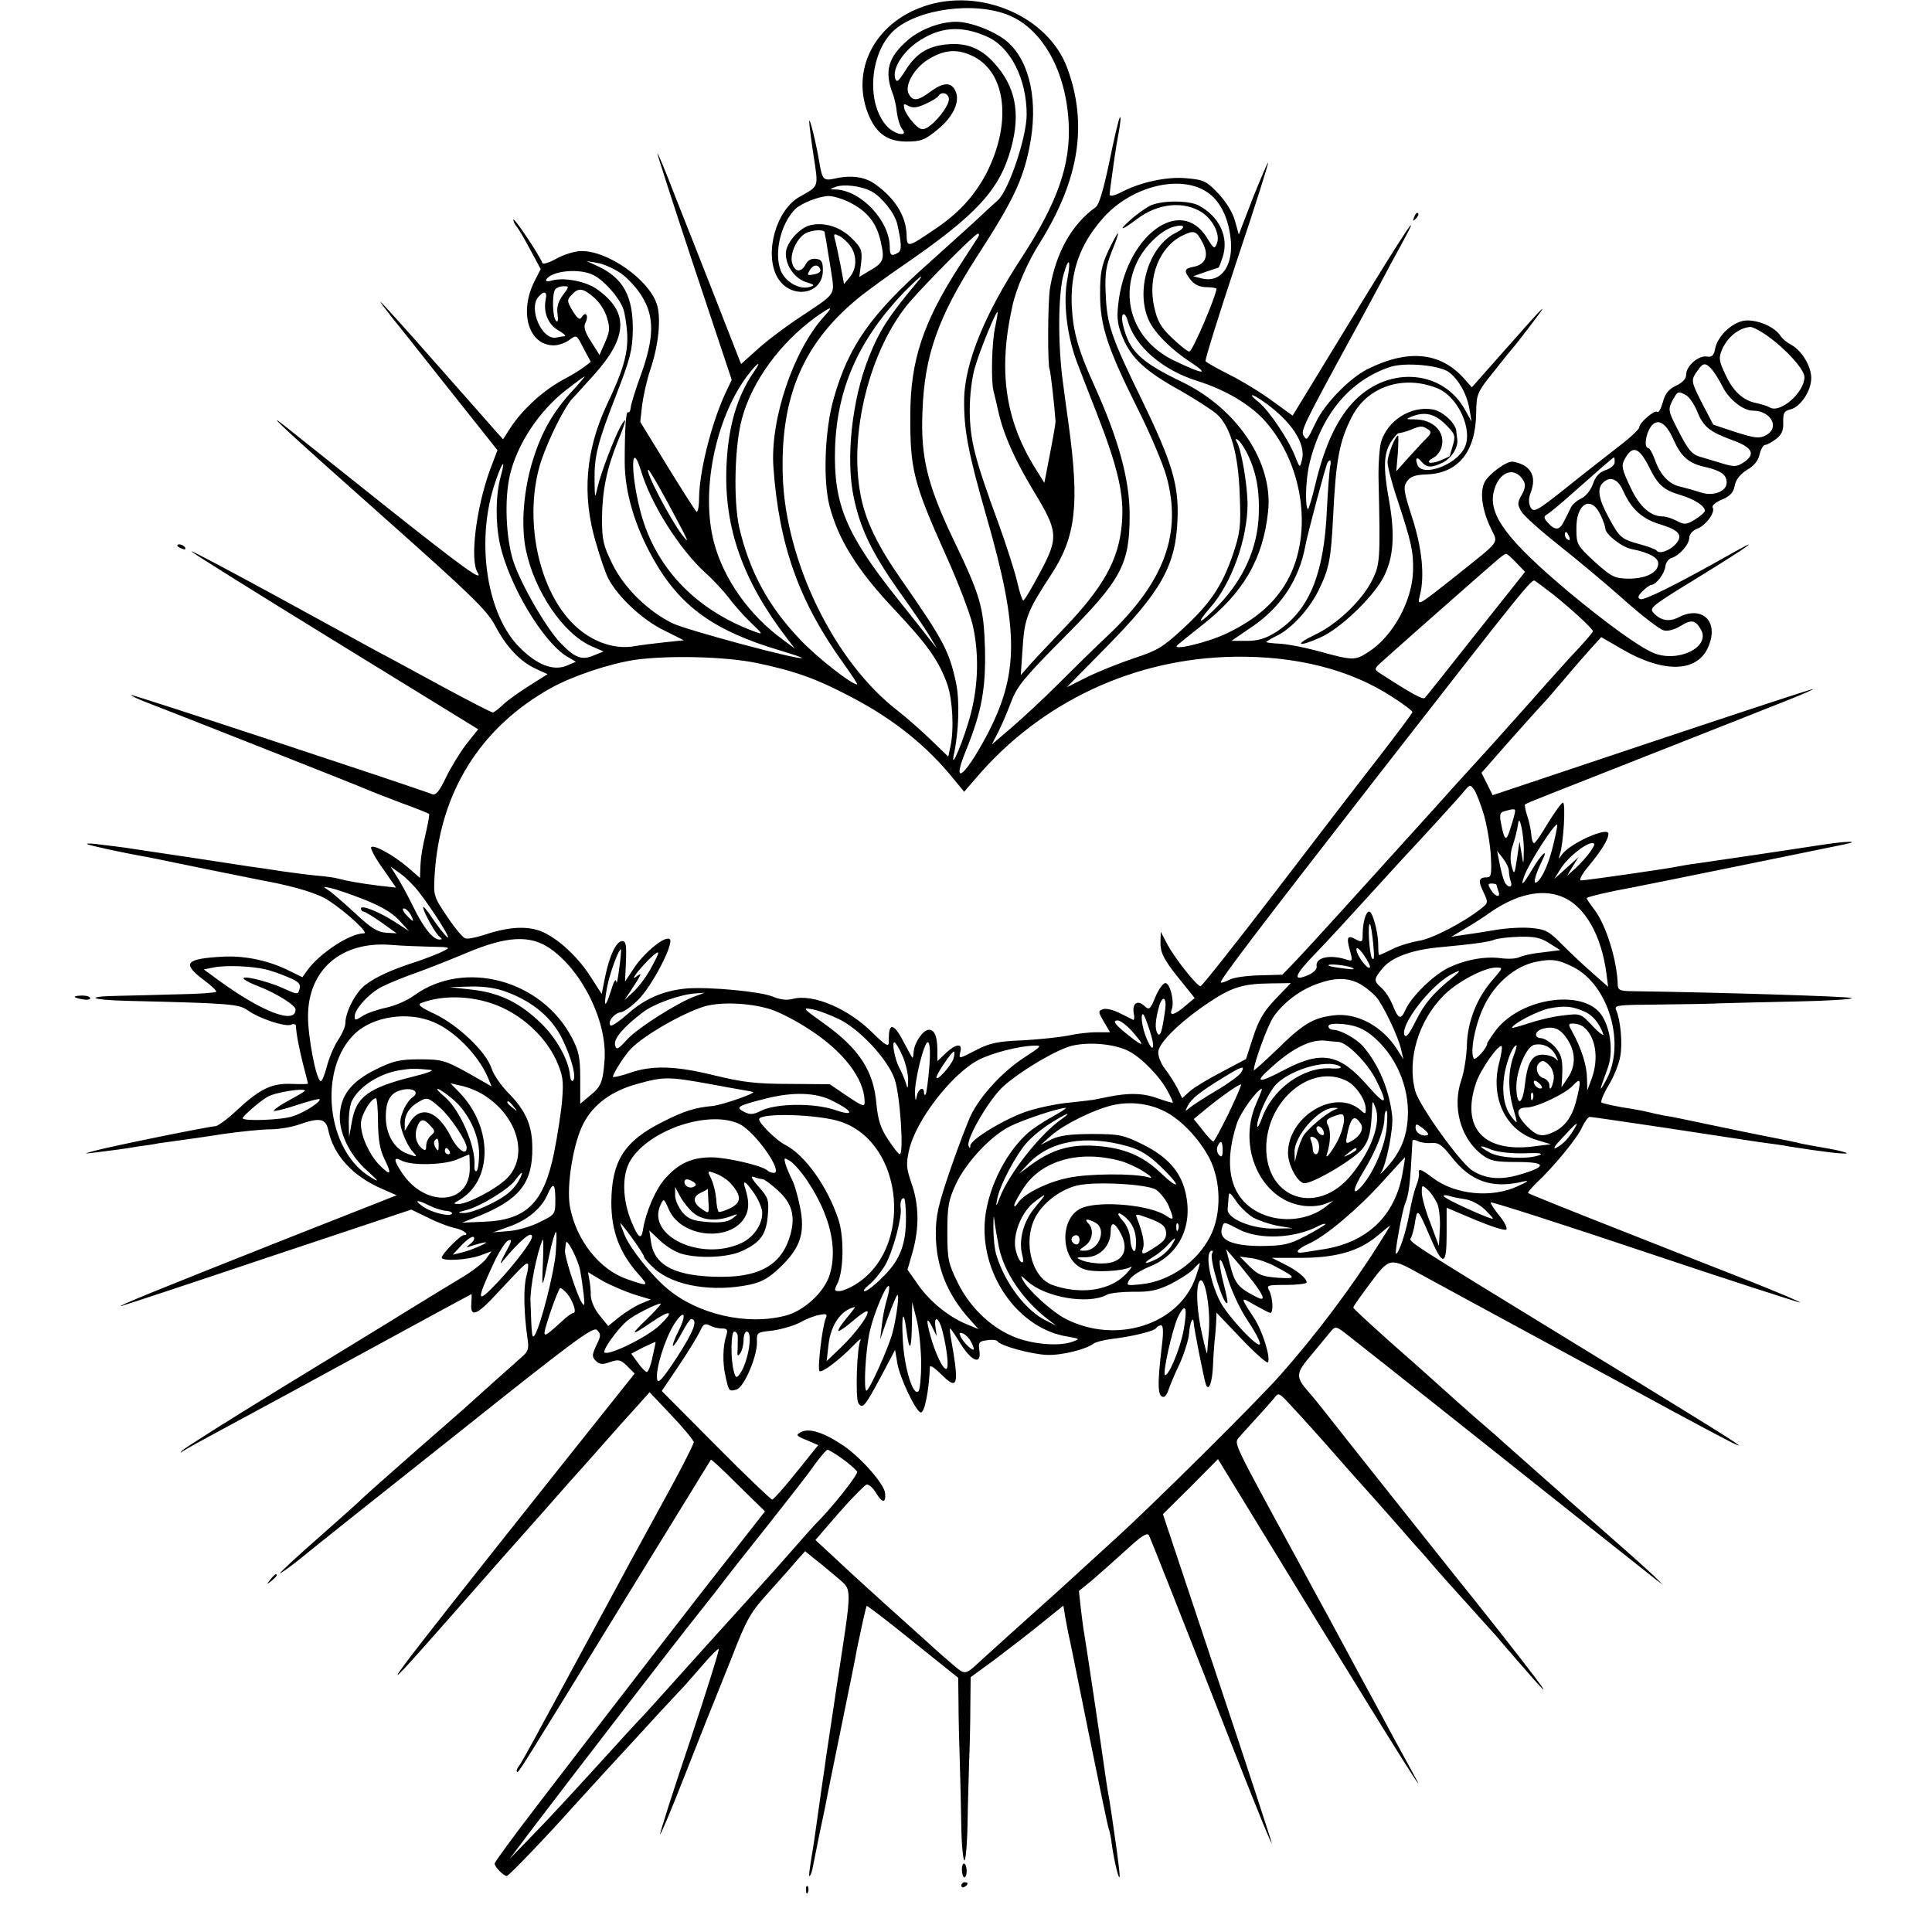 <?xml version="1.0" standalone="no"?>
<!DOCTYPE svg PUBLIC "-//W3C//DTD SVG 20010904//EN"
 "http://www.w3.org/TR/2001/REC-SVG-20010904/DTD/svg10.dtd">
<svg version="1.0" xmlns="http://www.w3.org/2000/svg"
 width="621pt" height="621pt" viewBox="0 0 621 621"
 preserveAspectRatio="xMidYMid meet">
<g transform="translate(0,621) scale(0.1,-0.1)"
fill="#000000" stroke="none">
<path d="M2971 6190 c-161 -54 -239 -209 -178 -352 25 -58 61 -83 121 -83 46
0 59 5 99 38 52 42 75 93 57 127 -14 27 -39 25 -80 -5 -40 -30 -56 -31 -69 -7
-14 26 15 79 58 108 54 35 98 39 151 12 106 -54 122 -218 39 -378 -38 -71 -88
-126 -166 -178 -87 -59 -88 -59 -89 -14 -3 60 -38 115 -101 160 -33 24 -77 30
-130 18 -36 -8 -40 -3 -49 50 -9 56 -32 152 -33 134 0 -8 6 -58 14 -110 16
-104 18 -97 -44 -132 -76 -42 -115 -181 -73 -258 41 -74 147 -59 147 21 0 27
-4 35 -22 37 -14 2 -26 -4 -33 -17 -15 -29 -36 -26 -44 4 -8 30 16 80 43 95
23 12 61 13 62 3 0 -5 2 -15 4 -23 1 -8 8 -50 15 -93 13 -91 25 -74 -110 -164
-47 -32 -106 -77 -131 -101 l-47 -42 -79 202 c-44 112 -104 265 -134 340 -29
76 -54 136 -56 135 -1 -2 52 -166 118 -365 l121 -363 -20 -42 c-45 -97 -84
-251 -85 -338 0 -27 -4 -46 -8 -44 -4 3 -46 69 -94 147 l-87 142 6 54 c4 30
15 80 26 113 27 79 36 167 21 212 -26 79 -159 172 -243 170 -20 0 -55 -11 -79
-24 -23 -13 -44 -20 -46 -14 -7 22 -92 149 -93 139 0 -5 4 -14 9 -20 5 -5 25
-38 44 -74 l35 -65 -18 -35 c-53 -101 -22 -210 60 -210 14 0 36 7 48 16 27 19
24 20 50 -30 l21 -39 -22 -17 c-12 -9 -38 -25 -57 -35 -70 -36 -140 -99 -182
-164 l-21 -33 -26 29 c-14 16 -102 116 -195 221 -93 106 -171 192 -173 192 -2
0 16 -24 39 -53 24 -29 109 -137 190 -239 l147 -185 -25 -66 c-44 -123 -64
-287 -39 -327 20 -33 -45 14 -287 206 -150 120 -292 232 -315 251 -107 86 -17
2 292 -272 289 -257 339 -305 366 -355 37 -71 82 -117 132 -140 l37 -17 -57
-36 c-32 -20 -70 -47 -85 -61 -15 -14 -30 -26 -34 -26 -5 0 -76 37 -158 81
-83 45 -178 97 -211 114 -33 18 -181 99 -329 180 -147 80 -269 145 -271 143
-2 -2 205 -131 460 -288 l462 -284 -38 -48 c-21 -27 -50 -75 -66 -108 -20 -42
-32 -57 -43 -53 -80 30 -965 322 -968 319 -2 -2 21 -13 50 -24 89 -34 692
-272 713 -282 11 -5 58 -23 105 -41 47 -17 87 -33 89 -35 2 -2 -2 -25 -8 -51
-15 -64 -19 -92 -20 -126 l-1 -29 -39 34 c-47 40 -109 74 -118 65 -3 -4 13
-35 37 -68 l43 -62 -54 6 c-64 8 -107 16 -132 23 -11 3 -39 7 -63 9 -25 2 -79
9 -121 15 -42 7 -88 13 -102 15 -14 2 -102 16 -196 30 -93 14 -183 27 -200 30
-16 2 -52 7 -80 10 -27 4 -48 5 -45 2 4 -4 114 -28 200 -43 14 -3 99 -20 190
-39 91 -18 176 -36 190 -38 93 -18 165 -40 197 -62 58 -38 130 -105 113 -105
-46 0 -144 -65 -183 -120 l-15 -21 -41 20 c-65 33 -143 50 -216 46 -120 -7
-131 -21 -60 -75 25 -18 43 -36 40 -38 -3 -3 -58 -7 -123 -8 -64 -2 -152 -4
-195 -5 -107 -2 -87 -13 31 -16 334 -8 360 -10 389 -31 37 -26 118 -53 138
-46 8 4 15 2 16 -2 2 -32 10 -71 23 -124 9 -34 16 -62 16 -63 0 -2 -24 -2 -52
-1 -65 3 -104 -17 -177 -85 -30 -28 -61 -51 -69 -51 -17 0 -338 -65 -392 -80
-33 -9 -32 -9 10 -4 25 3 56 7 70 9 14 2 43 6 65 10 23 3 51 7 64 10 13 2 42
6 65 9 22 3 87 12 143 21 57 8 125 15 152 15 27 0 68 7 91 15 68 24 87 20 95
-17 17 -81 78 -148 172 -189 l48 -21 -340 -134 c-414 -164 -565 -225 -545
-222 8 2 221 72 473 157 l459 153 54 -26 c29 -15 67 -29 84 -33 29 -5 52 -23
31 -23 -11 0 -71 -61 -71 -72 0 -13 82 -8 122 6 l38 14 -18 -25 c-10 -13 -46
-41 -80 -61 -34 -20 -110 -67 -169 -103 -59 -37 -245 -150 -413 -253 -168
-103 -309 -192 -315 -199 -7 -8 -6 -8 5 0 8 5 49 28 90 50 149 80 333 180 639
347 107 58 195 106 196 106 2 0 1 -13 0 -30 -4 -46 18 -38 82 32 90 96 94 100
100 95 2 -3 0 -21 -5 -39 -10 -36 -8 -120 3 -196 6 -37 3 -46 -17 -63 -27 -24
-156 -139 -172 -154 -6 -6 -83 -73 -171 -150 -88 -77 -164 -145 -170 -151 -5
-6 -67 -61 -137 -123 -71 -62 -128 -115 -128 -118 0 -2 26 16 58 41 31 26 257
206 502 400 386 308 447 353 459 341 13 -13 13 -19 -2 -49 -14 -31 -15 -37 -2
-50 12 -12 22 -13 46 -4 27 9 34 8 55 -13 l24 -24 -231 -290 c-606 -762 -640
-809 -369 -501 138 157 137 156 168 191 15 17 79 89 142 160 63 72 119 135
125 141 5 6 37 42 70 79 33 38 79 89 102 114 l41 46 71 -75 c39 -41 71 -80 71
-86 0 -5 -34 -73 -76 -150 -119 -217 -135 -247 -244 -449 -56 -104 -115 -212
-130 -240 -15 -27 -44 -81 -65 -120 -21 -38 -42 -76 -48 -83 -5 -7 -8 -14 -5
-17 4 -5 -2 -15 366 585 140 228 256 416 257 418 2 2 41 -35 88 -82 l86 -84
-97 -124 c-96 -121 -368 -473 -635 -821 -75 -98 -137 -182 -137 -187 0 -11 29
-40 39 -40 7 0 141 141 211 220 8 9 60 66 115 126 55 59 127 138 160 174 33
36 71 76 84 90 12 14 41 46 64 73 22 26 44 47 47 47 4 0 -38 -133 -92 -296
-55 -163 -98 -298 -96 -300 2 -1 37 81 77 184 41 103 79 201 86 217 7 17 37
92 67 167 48 124 60 145 119 210 36 40 77 86 91 103 l26 29 33 -27 c19 -14 51
-42 73 -60 45 -40 46 -19 -3 -337 -16 -107 -32 -215 -36 -240 -3 -25 -8 -56
-10 -70 -2 -14 -9 -61 -15 -105 -6 -44 -13 -91 -15 -105 -15 -89 -16 -104 -12
-100 3 3 8 17 10 30 3 14 12 59 20 100 9 41 18 86 21 100 2 14 25 125 50 248
25 122 48 234 50 249 9 44 29 138 32 141 1 2 68 -49 148 -114 l146 -117 1 -81
c0 -45 2 -128 4 -186 2 -58 4 -153 5 -212 1 -60 6 -108 10 -108 4 0 9 53 10
118 1 64 4 153 5 197 2 44 4 124 4 177 l1 97 78 57 c42 32 109 83 148 115 l72
58 7 -42 c4 -23 9 -46 10 -52 2 -5 30 -147 64 -314 34 -168 63 -307 65 -310 2
-3 7 -26 10 -51 8 -57 24 -120 25 -100 0 8 -4 44 -9 80 -5 36 -12 83 -15 105
-3 22 -8 51 -10 65 -3 14 -7 41 -10 60 -13 95 -66 448 -70 470 -3 14 -7 50
-11 81 l-6 55 44 36 c23 20 72 63 108 96 48 44 67 57 73 47 6 -12 59 -145 303
-767 49 -124 90 -225 92 -223 1 1 -77 240 -174 530 l-176 528 89 88 88 89 310
-507 c276 -450 377 -610 317 -503 -45 82 -82 150 -122 225 -24 44 -69 127
-100 185 -31 58 -74 137 -95 175 -21 39 -50 93 -65 120 -195 358 -193 354
-179 373 8 9 33 37 56 62 23 25 49 54 58 65 14 20 16 19 52 -20 49 -53 92
-100 188 -210 44 -49 82 -92 85 -95 3 -3 36 -41 75 -85 38 -44 72 -82 75 -85
3 -3 20 -23 39 -45 19 -22 68 -77 109 -122 41 -46 82 -91 91 -101 9 -11 39
-46 67 -78 94 -109 106 -119 57 -54 -38 51 -175 225 -260 330 -47 59 -340 427
-412 519 -14 18 -38 48 -53 65 -45 51 -44 61 9 123 26 32 54 65 62 75 14 16
17 15 55 -15 23 -18 174 -137 336 -266 287 -228 614 -488 655 -520 l20 -15
-20 20 c-11 12 -78 72 -150 135 -71 63 -132 116 -135 119 -3 3 -43 39 -90 80
-47 42 -98 87 -115 102 -16 15 -39 35 -51 45 -39 33 -168 148 -184 163 -9 8
-68 61 -133 118 -64 57 -117 106 -117 109 0 4 25 39 55 79 62 83 63 83 165 26
54 -30 690 -374 805 -437 331 -178 321 -171 -335 230 -516 316 -512 313 -505
326 4 6 9 25 12 42 9 56 9 55 49 -37 42 -98 54 -97 54 7 l0 85 92 -39 c51 -21
95 -36 100 -31 4 4 -6 25 -23 45 -17 21 -29 40 -27 42 2 3 227 -69 498 -160
271 -91 495 -163 497 -162 1 2 -72 33 -165 70 -92 36 -288 113 -437 172 -148
58 -271 108 -273 110 -2 2 10 16 26 32 55 51 134 147 148 181 8 17 19 32 24
32 5 0 114 -16 242 -35 128 -20 265 -40 303 -46 39 -5 81 -11 95 -14 106 -17
182 -26 186 -22 2 2 -24 9 -58 15 -35 6 -74 13 -88 16 -14 4 -59 13 -100 21
-41 8 -129 26 -195 40 -66 14 -133 28 -150 30 -16 3 -37 8 -45 10 -8 2 -31 7
-50 10 -54 8 -94 17 -102 21 -4 3 6 28 23 56 17 28 33 69 37 92 8 42 1 117
-13 149 -7 16 3 17 131 18 77 1 168 2 204 4 36 1 147 4 247 6 100 2 179 7 175
11 -6 5 -422 18 -704 22 -41 0 -48 4 -48 21 -2 77 -37 191 -75 241 -14 18 -25
35 -25 37 0 4 77 22 145 34 23 4 647 131 684 139 53 11 10 11 -69 -1 -175 -27
-376 -56 -410 -61 -19 -2 -45 -7 -56 -9 -31 -7 -297 -45 -312 -45 -8 0 3 21
26 48 41 50 62 84 62 102 0 25 -127 -32 -150 -68 -11 -15 -11 -15 -6 2 12 35
19 166 10 166 -5 0 -26 -30 -48 -65 -21 -36 -41 -65 -45 -65 -4 0 -8 12 -9 28
-1 15 -7 42 -13 60 -6 18 -9 35 -7 36 1 2 32 15 68 29 101 40 696 274 783 309
43 17 76 32 75 33 -2 2 -234 -75 -516 -169 l-514 -172 -18 36 -18 36 30 34
c29 34 152 172 173 194 6 6 35 40 65 75 30 36 69 80 86 99 l31 34 64 -37 c141
-83 253 -77 284 16 27 76 -27 122 -99 85 -31 -16 -58 -11 -81 14 -15 16 -5 23
145 115 156 96 213 136 108 77 -175 -99 -282 -152 -295 -148 -10 4 -9 10 7 26
11 11 24 20 28 20 15 0 43 37 45 59 1 11 9 24 19 27 26 8 58 44 58 66 0 10 11
23 24 28 29 10 61 54 51 69 -3 6 10 17 30 25 26 11 37 23 41 45 4 20 18 37 40
51 23 13 36 30 40 50 4 16 12 30 18 30 6 0 22 9 35 19 18 14 24 27 23 54 -1
29 3 36 23 41 33 8 67 60 67 101 0 38 -31 89 -65 107 -12 6 -28 19 -35 30 -19
27 -66 48 -106 48 -41 0 -94 -46 -103 -91 -4 -22 -10 -28 -27 -25 -26 4 -66
-30 -66 -58 0 -14 -12 -26 -33 -36 -23 -11 -35 -25 -42 -53 -6 -21 -14 -35
-18 -31 -8 8 -57 -34 -58 -50 0 -6 -30 -34 -67 -62 -37 -29 -113 -88 -169
-133 -94 -75 -103 -79 -113 -62 -7 14 -7 28 0 47 21 54 0 90 -57 100 -19 3
-76 -38 -91 -66 -16 -31 -8 -90 20 -148 24 -51 35 -35 -112 -153 -125 -99
-125 -99 -116 -63 16 62 7 151 -24 248 -28 86 -30 100 -18 118 11 16 26 22 64
23 101 4 157 72 159 196 1 64 2 67 61 140 32 41 61 76 64 79 3 3 29 37 58 75
54 71 38 56 -73 -70 -34 -38 -76 -86 -93 -105 l-31 -35 -23 26 c-77 88 -183
98 -315 31 -56 -29 -134 -109 -162 -167 -30 -62 -30 -63 -41 -45 -9 15 -1 33
150 310 35 63 77 142 95 175 17 33 49 92 70 130 73 134 15 48 -167 -251 l-183
-300 -65 47 c-35 26 -97 64 -137 84 -40 20 -75 40 -78 44 -2 5 43 149 100 321
58 173 103 315 101 317 -1 2 -23 -49 -49 -114 l-45 -117 -12 43 c-7 27 -28 61
-53 88 -39 41 -47 45 -103 50 -61 6 -146 -12 -206 -43 -29 -15 -44 -17 -41 -6
0 4 4 32 8 62 4 30 12 86 19 123 7 37 10 64 6 60 -4 -4 -19 -69 -34 -143 -19
-90 -33 -138 -44 -146 -76 -54 -128 -146 -147 -261 -7 -42 -8 -250 -1 -261 3
-6 16 -120 19 -167 0 -6 -8 -53 -18 -104 l-18 -93 -30 48 c-96 155 -119 313
-73 519 12 57 49 143 90 207 126 203 153 381 86 561 -62 165 -279 258 -459
197z m274 -30 c108 -46 182 -181 190 -346 7 -133 -36 -255 -151 -432 -119
-181 -183 -339 -185 -455 -1 -98 12 -169 72 -378 106 -369 105 -507 -2 -708
-71 -132 -112 -160 -64 -43 50 123 64 198 61 327 -4 134 -14 169 -102 352 -83
174 -105 264 -99 408 6 182 50 305 175 500 115 177 148 246 169 352 29 143 3
272 -69 337 -38 34 -119 66 -167 66 -51 0 -114 -24 -154 -58 -64 -55 -77 -100
-50 -172 6 -14 12 -42 14 -63 3 -20 10 -44 17 -52 21 -26 -23 -18 -48 8 -68
72 -58 233 19 307 76 72 264 97 374 50z m-72 -68 c75 -33 127 -136 127 -250 0
-73 -57 -242 -92 -275 -8 -7 -43 -39 -78 -72 -36 -33 -101 -91 -144 -130 -186
-165 -258 -266 -306 -435 -29 -100 -35 -263 -14 -345 28 -109 90 -208 206
-331 111 -118 146 -168 173 -244 17 -49 22 -145 10 -199 l-7 -33 -57 55 c-31
30 -79 72 -106 93 -204 157 -361 481 -369 756 -8 258 69 432 254 579 25 19 83
62 130 94 239 164 313 244 350 379 31 113 14 199 -55 274 -44 49 -91 66 -156
59 -60 -7 -95 -30 -129 -84 -23 -36 -28 -40 -33 -24 -8 31 24 82 69 114 73 51
142 57 227 19z m-123 -201 c0 -22 -42 -76 -71 -92 -15 -8 -24 -5 -43 16 -13
14 -26 34 -29 45 -4 17 -2 18 14 9 14 -7 28 -5 54 7 20 9 38 20 41 25 10 17
34 9 34 -10z m-249 -296 c33 -18 75 -70 83 -105 14 -61 15 -85 3 -92 -21 -13
-27 -9 -27 17 0 85 -92 183 -174 186 -20 0 -20 1 -1 8 26 10 81 4 116 -14z
m1070 3 c45 -25 75 -78 84 -150 12 -90 -29 -149 -92 -133 l-28 7 40 14 c22 7
41 14 42 14 1 0 7 15 13 34 21 64 -11 131 -78 166 -34 17 -122 16 -157 -2 -16
-9 -46 -30 -65 -48 -38 -34 -24 -31 26 7 67 50 149 58 208 20 35 -24 58 -70
48 -98 -8 -21 -10 -20 -32 16 -86 140 -264 5 -286 -216 -5 -44 -1 -67 16 -107
28 -65 74 -107 185 -168 47 -27 100 -61 116 -75 45 -40 70 -130 74 -264 4 -99
1 -118 -23 -190 -35 -100 -71 -154 -162 -238 -62 -57 -82 -69 -153 -92 -45
-15 -113 -42 -150 -60 l-68 -34 122 124 c182 184 229 267 234 419 4 109 -19
183 -114 379 -100 205 -113 244 -117 342 -3 66 1 90 20 138 13 31 22 57 19 57
-2 0 -16 -26 -31 -57 -22 -48 -26 -72 -26 -138 0 -102 23 -172 120 -367 41
-81 82 -179 93 -218 51 -183 -5 -338 -185 -510 -44 -41 -117 -113 -164 -160
-47 -47 -114 -109 -149 -139 l-63 -54 21 41 c12 23 30 67 42 98 18 48 43 78
168 204 186 187 212 235 212 395 0 114 -36 245 -115 419 -50 110 -67 170 -71
252 -5 109 25 196 97 279 86 101 239 144 329 93z m-1141 -38 c58 -29 88 -67
101 -127 13 -58 10 -67 -39 -95 l-30 -18 6 45 c4 40 1 48 -30 79 -37 37 -89
53 -134 42 -32 -8 -70 -49 -77 -81 -7 -39 23 -88 62 -101 31 -10 32 -11 11
-17 -32 -8 -75 17 -90 52 -23 57 -1 151 46 199 20 19 76 41 107 42 15 0 45 -9
67 -20z m1050 -98 c-83 -40 -129 -176 -91 -273 15 -42 71 -99 136 -142 66 -43
44 -42 -51 4 -126 60 -177 193 -120 315 24 52 78 104 118 115 37 10 42 -2 8
-19z m86 -33 c20 -39 10 -68 -27 -76 -34 -6 -35 -13 -11 -44 13 -15 30 -22 50
-22 18 0 32 -3 32 -5 0 -21 -77 -202 -87 -202 -6 0 -31 20 -56 44 -36 34 -47
54 -57 99 -22 96 17 194 91 230 38 18 44 16 65 -24z m-1132 -11 c21 -30 20
-71 -2 -98 l-19 -23 -12 64 c-7 35 -15 72 -18 82 -4 16 -2 17 16 8 11 -6 27
-21 35 -33z m410 30 c-5 -7 -30 -47 -57 -88 -119 -184 -161 -307 -161 -485 -1
-173 10 -217 114 -449 39 -86 77 -186 86 -223 21 -90 19 -191 -5 -285 -20 -79
-68 -195 -55 -133 16 73 19 173 7 230 -22 102 -39 135 -176 332 -77 110 -116
191 -131 273 -38 197 30 467 156 617 52 61 210 220 221 222 5 0 5 -5 1 -11z
m-1149 -116 c22 -15 53 -49 68 -74 41 -66 40 -133 -3 -253 -18 -49 -33 -98
-33 -107 -1 -9 -4 -15 -8 -13 -7 5 -11 -50 -11 -160 0 -96 32 -205 91 -310 86
-154 196 -233 409 -296 40 -12 72 -23 70 -24 -8 -8 -368 89 -415 111 -79 38
-157 114 -195 192 -29 59 -33 76 -33 147 1 88 15 158 51 247 27 65 31 86 9 48
-20 -36 -63 -148 -74 -195 -9 -40 -9 -39 -10 20 -1 80 10 123 71 279 44 114
51 141 52 206 1 108 -31 167 -114 205 l-35 16 35 -6 c19 -3 53 -18 75 -33z
m1436 -18 c-14 -72 -3 -176 29 -264 5 -14 34 -88 64 -165 70 -179 90 -266 82
-358 -10 -117 -59 -205 -191 -342 -42 -44 -90 -95 -105 -112 l-29 -33 6 88 c6
96 16 119 93 237 78 120 90 223 55 480 -3 22 -12 85 -19 140 -16 119 -15 283
3 344 16 57 24 48 12 -15z m-794 29 c2 -6 -7 -13 -21 -15 -21 -4 -23 -3 -13
14 12 19 28 19 34 1z m-728 -18 c33 -17 78 -68 93 -104 6 -14 12 -52 14 -84 3
-62 -12 -116 -65 -227 -69 -148 -81 -291 -36 -443 14 -49 32 -101 40 -116 30
-58 106 -130 175 -165 l68 -34 -66 -7 c-37 -4 -76 -9 -87 -11 -75 -16 -160 19
-219 88 -104 121 -141 341 -86 508 24 70 72 167 98 197 10 10 41 45 71 78 110
122 113 203 9 276 -33 24 -104 38 -141 28 -17 -5 -25 -4 -21 3 18 28 108 37
153 13z m1039 -22 c-91 -109 -121 -154 -156 -243 -54 -136 -74 -326 -48 -448
21 -102 60 -181 146 -303 42 -58 86 -123 99 -145 l23 -39 -24 30 c-12 16 -59
75 -102 129 -167 210 -207 305 -202 484 6 191 74 347 219 500 48 49 77 72 45
35z m-1139 -42 c-15 -20 -20 -39 -17 -60 3 -21 1 -28 -5 -22 -11 11 -13 83 -3
100 4 6 16 11 27 11 19 0 19 -1 -2 -29z m100 -7 c17 -14 36 -43 42 -65 10 -33
9 -45 -6 -79 l-18 -41 -27 43 c-21 32 -25 48 -18 61 11 22 1 38 -12 18 -6 -11
-13 -6 -29 19 -19 32 -19 36 -4 52 22 24 36 23 72 -8z m-155 -6 c-8 -42 7 -79
39 -99 18 -10 28 -19 22 -20 -5 0 -18 -2 -27 -4 -46 -9 -90 92 -58 130 18 22
30 18 24 -7z m895 -55 c-99 -109 -174 -332 -163 -485 18 -252 83 -433 225
-630 27 -38 47 -68 44 -68 -18 0 -129 87 -181 142 -104 108 -165 221 -198 363
-19 87 -15 263 9 350 32 119 122 242 236 325 52 37 60 38 28 3z m550 -33 c-11
-47 -14 -170 -6 -205 3 -11 10 -42 16 -68 17 -75 52 -153 113 -255 80 -131 81
-150 21 -262 -26 -49 -50 -90 -54 -90 -3 0 -12 26 -19 58 -7 31 -34 116 -60
188 -78 212 -92 269 -93 364 0 51 7 107 17 140 16 56 68 181 72 177 2 -1 -2
-23 -7 -47z m426 18 c24 -82 112 -158 225 -193 89 -28 168 -75 215 -127 130
-145 158 -381 63 -531 -40 -63 -98 -111 -183 -152 -64 -31 -184 -59 -160 -38
6 5 40 33 77 62 134 104 198 214 214 367 17 157 -99 330 -276 416 -137 66
-171 100 -191 186 -8 36 6 45 16 10z m2040 -37 c62 -39 135 -116 135 -143 0
-49 -77 -117 -111 -98 -8 5 -28 11 -42 14 -43 8 -76 37 -101 92 -21 44 -22 54
-11 80 17 40 54 70 90 73 6 1 24 -8 40 -18z m-3243 -128 c-54 -79 -82 -177
-87 -303 -8 -197 53 -368 197 -555 l23 -30 -40 30 c-107 78 -189 194 -220 311
-43 161 3 394 104 532 34 46 54 59 23 15z m2235 1 c32 -24 60 -74 67 -124 l6
-35 -20 36 c-69 128 -241 145 -353 34 -56 -55 -97 -141 -127 -263 -12 -51 -24
-91 -26 -89 -10 9 -7 98 5 147 38 158 131 269 261 311 47 15 157 5 187 -17z
m845 9 c9 -10 25 -36 36 -58 20 -39 65 -75 96 -75 59 0 88 -55 42 -79 -20 -11
-34 -10 -97 10 l-72 24 -34 65 c-38 74 -39 78 -17 108 18 27 26 27 46 5z
m-3661 -68 c-62 -67 -99 -131 -127 -220 -31 -97 -40 -211 -24 -291 27 -133
120 -271 211 -311 l39 -17 -32 -13 c-38 -16 -60 -8 -107 41 -46 48 -129 192
-152 265 -23 75 -28 197 -10 274 23 99 93 205 180 273 31 24 58 44 60 44 2 0
-15 -20 -38 -45z m2779 7 c67 -27 116 -135 87 -192 -28 -56 -136 -94 -151 -54
-9 23 -1 28 14 9 16 -19 33 -19 69 -1 27 14 49 49 45 74 -1 6 -2 18 -3 26 -2
26 -45 65 -76 70 -70 12 -145 -35 -166 -105 -5 -19 -9 -72 -8 -119 6 -258 5
-273 -20 -324 -33 -66 -113 -143 -186 -177 -68 -33 -52 -40 19 -8 62 27 165
125 201 190 34 63 40 137 20 249 -19 105 -18 150 5 188 11 17 23 31 27 30 5 0
21 4 36 10 34 14 38 14 57 2 13 -8 11 -14 -13 -37 -15 -16 -41 -44 -58 -63
l-31 -35 5 58 c2 31 2 57 1 57 -9 0 -34 -63 -34 -85 0 -14 13 -66 30 -116 47
-143 53 -170 52 -232 -2 -98 -65 -213 -144 -263 -44 -28 -48 -28 -168 5 -41
11 -94 21 -117 22 -24 1 -43 4 -43 5 0 2 18 13 39 23 45 24 99 83 129 143 35
72 40 100 47 238 9 183 20 241 60 320 50 98 166 136 275 92z m799 -22 c10 -5
26 -28 36 -52 20 -50 40 -66 114 -93 64 -23 75 -45 36 -71 -23 -15 -31 -15
-68 -4 -23 7 -56 17 -73 22 -25 7 -38 22 -67 79 -35 67 -36 72 -22 100 17 32
19 33 44 19z m-1356 -22 c88 -62 135 -134 122 -186 -7 -27 -7 -27 -23 13 -21
54 -85 148 -118 174 -36 28 -20 27 19 -1z m583 -72 c31 -31 33 -36 24 -67 -6
-19 -10 -34 -10 -35 0 -1 -14 -7 -30 -14 -35 -14 -52 -7 -22 9 11 6 23 22 26
36 12 48 -29 88 -89 87 -25 0 -27 1 -10 8 43 18 76 11 111 -24z m733 -49 c24
-54 49 -77 102 -88 51 -12 69 -25 69 -50 0 -29 -43 -45 -83 -32 -18 6 -46 14
-63 18 -38 7 -67 37 -85 88 -7 20 -17 37 -21 37 -14 0 -9 44 8 68 21 30 49 14
73 -41z m-1373 -39 c31 -60 43 -121 40 -203 -4 -107 -49 -207 -130 -291 -59
-61 -78 -67 -26 -7 69 78 120 222 120 334 -1 64 -20 175 -35 199 -5 9 -4 11 4
6 6 -4 18 -21 27 -38z m1296 -52 c27 -55 47 -72 99 -87 44 -13 79 -35 79 -51
0 -4 -14 -17 -32 -28 -28 -17 -34 -17 -59 -4 -15 8 -35 14 -44 14 -40 0 -75
31 -105 95 -26 55 -29 68 -19 87 26 49 47 42 81 -26z m-3242 -8 c31 -106 123
-252 206 -328 27 -24 61 -61 76 -81 15 -20 46 -56 70 -79 41 -39 42 -41 13
-30 -194 72 -324 211 -369 396 -30 121 -27 222 4 122z m3130 26 c0 -8 -13 -20
-29 -25 -21 -7 -33 -21 -41 -45 -7 -19 -22 -39 -37 -46 -15 -7 -29 -20 -33
-28 -4 -8 -13 -27 -21 -42 -15 -33 -29 -35 -53 -9 -15 17 -15 20 -3 28 8 4 46
36 83 69 88 78 128 113 132 114 1 0 2 -7 2 -16z m-915 -16 c-2 -13 -7 -74 -10
-136 -9 -210 -58 -326 -164 -394 -34 -21 -57 -28 -94 -28 l-49 0 63 43 c96 64
155 154 175 264 7 37 65 256 71 266 9 14 13 7 8 -15z m-2666 -31 c-16 -60 -17
-147 -2 -216 29 -132 138 -314 215 -361 l29 -17 -30 -13 c-43 -17 -94 2 -151
59 -104 104 -140 333 -83 516 24 77 42 102 22 32z m538 -84 c67 -125 73 -137
46 -103 -39 51 -122 210 -109 210 3 0 31 -48 63 -107z m2751 70 c6 -11 4 -25
-7 -44 -14 -25 -14 -31 -1 -53 8 -14 62 -62 120 -108 58 -46 153 -125 210
-176 57 -51 115 -95 127 -98 14 -4 35 2 55 14 35 22 48 19 66 -13 30 -56 -77
-107 -155 -73 -45 19 -150 95 -268 193 -199 167 -261 249 -244 323 15 67 69
86 97 35z m319 -30 c27 -61 63 -92 121 -109 59 -18 73 -35 48 -63 -19 -21 -53
-33 -61 -21 -2 4 -26 13 -52 20 -62 17 -67 21 -103 88 -32 59 -37 91 -18 110
23 23 48 13 65 -25z m-73 -77 c9 -19 16 -39 16 -45 0 -18 53 -60 85 -66 55
-11 85 -27 85 -46 0 -29 -39 -49 -95 -49 -46 1 -54 5 -109 54 -56 52 -59 56
-59 104 -2 83 46 112 77 48z m-100 -72 c3 -8 2 -12 -4 -9 -6 3 -10 10 -10 16
0 14 7 11 14 -7z m-170 -83 l28 -29 -158 -199 c-86 -109 -160 -202 -164 -206
-6 -7 -41 12 -146 80 -18 12 -17 14 11 39 61 55 339 300 364 321 14 13 29 23
32 23 3 0 18 -13 33 -29z m116 -100 c58 -46 130 -112 130 -120 0 -3 -22 -29
-48 -57 -26 -27 -78 -86 -117 -129 -38 -44 -117 -131 -174 -195 -58 -63 -139
-153 -181 -200 -226 -250 -389 -430 -431 -474 l-47 -49 -73 -2 c-41 -1 -85 -7
-97 -14 -13 -7 -26 -11 -28 -9 -5 6 125 176 496 653 487 625 503 645 514 638
6 -4 31 -23 56 -42z m-2558 -222 c124 -26 194 -51 307 -111 135 -71 241 -156
328 -264 l32 -39 38 44 c208 244 507 385 830 390 199 3 373 -41 508 -129 36
-23 65 -45 65 -49 0 -3 -48 -67 -105 -141 -58 -74 -209 -271 -336 -437 -128
-167 -236 -303 -240 -303 -12 0 -82 89 -106 133 l-22 42 -1 -35 c0 -36 13 -59
78 -138 l32 -40 -31 -26 c-34 -29 -51 -33 -43 -11 10 24 -5 85 -20 85 -8 0
-22 -20 -32 -44 -17 -41 -20 -44 -36 -29 -22 20 -39 8 -34 -23 3 -14 2 -24 -2
-22 -4 2 -23 12 -44 22 -20 10 -44 16 -53 12 -16 -6 -15 -9 3 -40 l20 -34 -45
0 c-24 0 -65 -5 -91 -11 -26 -5 -91 -12 -145 -15 -80 -3 -106 -9 -147 -30 -60
-31 -59 -31 -53 -6 7 28 -15 25 -47 -5 l-27 -26 0 34 c0 45 -9 67 -27 67 -19
0 -46 -40 -49 -69 -1 -12 -2 -21 -4 -21 -1 0 -14 23 -28 50 -33 64 -50 65 -48
3 1 -20 -9 -15 -50 25 -79 80 -194 129 -260 111 -18 -5 -41 -2 -64 8 -40 16
-200 31 -273 26 -74 -6 -136 -32 -190 -80 -28 -25 -54 -43 -58 -39 -10 11 12
39 32 42 11 1 36 19 57 40 44 43 116 181 102 195 -13 13 -79 -39 -114 -91
l-30 -45 3 65 c2 52 0 65 -12 65 -19 0 -41 -46 -55 -115 l-11 -55 -36 56 c-45
71 -120 136 -172 150 -46 13 -101 7 -170 -16 -27 -9 -54 -14 -61 -11 -8 3 -34
34 -58 70 -43 64 -44 67 -40 133 16 265 146 474 373 601 70 39 187 78 270 91
108 15 289 11 392 -10z m2338 -489 c10 -36 20 -95 22 -132 3 -58 1 -68 -12
-68 -27 0 -30 -10 -12 -47 16 -34 16 -35 -8 -54 -57 -45 -158 -97 -199 -103
-24 -4 -62 -15 -84 -26 -22 -11 -42 -20 -44 -20 -2 0 -3 15 -3 33 0 40 -18
107 -29 107 -11 0 -21 -36 -21 -73 0 -25 -2 -27 -21 -17 -28 16 -32 8 -20 -35
9 -34 9 -36 -12 -29 -53 17 -100 6 -95 -22 2 -9 -10 -21 -29 -29 -50 -21 -42
1 25 70 32 33 105 112 162 175 58 63 109 120 115 126 72 77 191 207 203 223
16 19 18 20 30 3 7 -9 21 -46 32 -82z m100 13 c0 -5 -6 -28 -14 -52 -14 -48
-20 -46 -31 11 -6 30 -4 37 12 41 29 8 33 7 33 0z m28 -123 c-1 -52 -1 -53 -7
-15 l-7 40 -8 -55 c-8 -52 -9 -53 -17 -25 -5 19 -5 42 2 63 10 31 15 51 19 77
4 29 18 -38 18 -85z m96 20 c-15 -65 -37 -114 -55 -126 -13 -8 -4 25 18 70 22
44 -3 21 -33 -30 -29 -49 -38 -57 -24 -18 17 44 94 164 105 164 2 0 -3 -27
-11 -60z m118 -27 c-11 -16 -32 -39 -47 -53 l-28 -25 18 30 19 30 -39 -35 -39
-35 20 32 c22 36 80 83 102 83 10 0 8 -7 -6 -27z m-262 -63 c0 -10 3 -25 6
-34 8 -22 -12 -20 -21 2 -4 9 -11 35 -15 57 l-8 40 19 -24 c10 -13 19 -31 19
-41z m-3503 -68 c47 -61 108 -158 90 -144 -9 8 -30 35 -47 60 -16 25 -30 41
-30 36 0 -14 41 -88 54 -96 8 -6 7 -8 -1 -8 -22 0 -52 38 -86 108 -18 37 -42
80 -53 97 l-19 30 32 -23 c17 -12 44 -39 60 -60z m3463 24 c0 -2 3 -11 6 -20
9 -23 -9 -20 -24 4 -10 17 -10 20 3 20 8 0 15 -2 15 -4z m-3643 -46 c54 -21
91 -42 114 -66 l34 -37 -40 26 c-53 35 -115 60 -115 47 0 -5 4 -10 8 -10 5 0
31 -16 58 -35 l49 -35 -35 2 c-27 2 -49 16 -100 64 -36 33 -74 66 -85 73 -18
11 -18 12 6 7 15 -3 63 -19 106 -36z m3850 9 c76 -28 131 -124 147 -252 l5
-39 -52 46 c-29 25 -73 67 -98 92 -40 41 -52 47 -96 51 -28 3 -80 0 -115 -6
-34 -6 -81 -13 -103 -16 l-40 -6 42 25 c23 13 62 38 87 56 81 55 160 73 223
49z m-3697 -59 c6 -11 9 -20 7 -20 -2 0 -12 9 -22 20 -10 11 -13 20 -7 20 6 0
16 -9 22 -20z m3094 -95 c4 -41 3 -55 -4 -45 -9 14 -15 118 -6 109 2 -2 7 -31
10 -64z m-2644 -15 c104 -74 183 -237 173 -360 -5 -67 -11 -83 -46 -111 l-32
-27 0 82 c0 68 -5 89 -27 131 -98 186 -345 252 -506 136 -21 -16 -62 -34 -91
-40 -28 -6 -63 -18 -76 -27 -22 -14 -25 -15 -25 -1 0 24 48 76 89 96 20 10 70
31 111 45 41 15 112 43 157 62 132 56 208 60 273 14z m3210 18 l35 -22 -55 -7
c-31 -3 -64 -10 -75 -15 -11 -6 -38 -7 -60 -4 -53 7 -117 -5 -172 -32 -47 -24
-116 -91 -135 -133 -15 -34 -23 -32 -41 13 -8 20 -24 46 -36 56 -27 24 -26 28
4 65 29 34 93 58 180 66 108 10 160 17 180 25 10 4 46 8 80 9 47 1 68 -3 95
-21z m-3597 -11 c64 -1 67 -2 42 -14 -14 -8 -52 -22 -83 -33 -84 -27 -132 -49
-168 -76 -32 -25 -64 -87 -64 -124 0 -10 -11 -35 -24 -54 -13 -20 -29 -58 -36
-86 -7 -27 -16 -48 -20 -45 -15 9 -40 142 -40 208 0 149 106 242 265 230 33
-3 91 -5 128 -6z m3020 -67 c-7 -8 -43 40 -43 58 0 10 10 2 24 -18 13 -19 22
-37 19 -40z m-2413 -5 c-4 -33 -8 -51 -9 -40 -2 11 -9 -1 -17 -29 -19 -60 -25
-56 -13 9 8 45 39 129 45 123 1 -2 -1 -30 -6 -63z m104 6 c-14 -27 -40 -62
-57 -78 l-30 -28 20 30 c37 56 39 62 17 45 -22 -16 17 33 49 63 30 27 30 21 1
-32z m2964 0 c113 -58 168 -246 105 -362 -24 -44 -24 -40 4 36 19 50 11 124
-17 169 -54 88 -256 62 -340 -43 -16 -22 -30 -42 -30 -46 0 -13 -38 -56 -43
-47 -13 20 5 112 34 170 35 72 99 126 164 140 53 11 74 8 123 -17z m-4208 -6
c19 -4 53 -16 76 -26 34 -14 41 -22 37 -37 -5 -20 -6 -20 -56 3 -55 24 -139
43 -122 27 6 -5 26 -15 45 -22 57 -22 120 -61 120 -75 0 -49 -108 -8 -250 96
l-45 33 30 6 c38 8 119 5 165 -5z m3495 5 c13 -6 5 -7 -25 -3 -25 3 -47 7 -49
9 -9 8 55 2 74 -6z m455 -37 c-52 -58 -83 -136 -85 -212 -1 -36 -9 -87 -18
-113 -30 -87 -2 -188 67 -240 27 -20 43 -23 113 -23 95 0 97 -15 6 -41 -60
-18 -110 -13 -151 14 -40 26 -170 208 -183 255 -27 101 10 226 92 308 43 43
129 89 168 89 23 0 22 -1 -9 -37z m-130 6 c-64 -52 -91 -84 -119 -140 -22 -44
-32 -57 -37 -45 -12 33 82 156 149 193 33 18 35 15 7 -8z m-290 -27 c13 -8 33
-25 43 -36 23 -26 73 -131 81 -171 l7 -30 -19 30 c-48 77 -132 122 -208 111
-64 -8 -97 -28 -180 -110 -41 -39 -74 -69 -74 -66 0 22 45 145 63 171 32 47
89 90 148 109 57 20 101 17 139 -8z m-280 -43 c-38 -40 -54 -67 -72 -122 l-23
-71 -77 -41 c-43 -22 -89 -50 -103 -62 l-25 -23 -16 33 c-9 17 -27 46 -40 62
-13 17 -22 41 -21 54 2 30 70 96 157 155 77 52 113 64 202 65 l67 1 -49 -51z
m-2470 22 c85 -32 146 -84 179 -154 30 -63 45 -123 32 -131 -4 -3 -8 6 -9 18
-4 48 -43 119 -93 167 -68 66 -133 98 -222 108 l-72 8 67 2 c45 1 85 -5 118
-18z m605 -13 c-56 -20 -187 -103 -220 -140 -29 -32 -34 -34 -38 -17 -5 20 26
57 89 105 36 28 122 58 170 61 l29 2 -30 -11z m-620 -37 c75 -35 140 -98 173
-169 21 -48 24 -64 19 -126 -3 -39 -15 -116 -26 -171 -33 -162 -89 -217 -226
-222 l-70 -3 56 22 c129 53 171 106 170 218 0 73 -21 120 -77 177 -23 23 -48
59 -54 79 -18 54 -107 138 -181 174 -48 22 -58 31 -45 36 75 29 180 23 261
-15z m2130 -8 c-10 -72 -16 -88 -25 -74 -8 15 -7 39 5 84 11 40 26 33 20 -10z
m-1266 2 c28 -9 84 -38 124 -65 107 -69 174 -156 176 -228 1 -21 -2 -21 -56
15 l-56 38 -131 1 c-107 0 -151 6 -238 27 -125 31 -202 34 -275 8 -29 -10 -53
-15 -53 -12 0 10 39 71 58 90 43 44 165 114 236 136 54 16 152 11 215 -10z
m2613 -6 c26 -11 48 -36 61 -72 4 -9 -11 1 -33 24 -39 42 -40 42 -96 35 -31
-3 -80 -15 -110 -25 -30 -10 -54 -16 -54 -15 0 12 84 56 121 63 49 9 71 7 111
-10z m-2395 -25 c66 -32 155 -127 178 -191 18 -48 31 -243 17 -243 -4 0 -21
22 -38 48 -24 36 -32 63 -37 114 -9 107 -56 178 -171 260 -66 47 -68 50 -36
44 19 -3 58 -18 87 -32z m-1304 -9 c68 -28 144 -106 175 -178 l12 -29 -77 44
c-73 40 -83 43 -154 43 -64 0 -85 -5 -140 -32 -75 -37 -110 -78 -116 -138 -7
-59 28 -135 86 -187 41 -37 42 -40 11 -21 -141 85 -169 347 -49 461 59 55 169
72 252 37z m2302 -26 c20 -59 12 -79 -10 -26 -14 34 -20 77 -11 77 3 0 12 -23
21 -51z m-56 -4 c42 -48 39 -53 -9 -15 -47 37 -56 50 -37 50 8 0 29 -16 46
-35z m769 -12 c78 -63 123 -166 117 -266 -4 -64 -23 -109 -66 -158 -17 -19
-26 -27 -20 -18 17 25 40 141 36 181 -9 83 -42 164 -93 224 -21 25 -74 54 -97
54 -8 0 -15 5 -15 11 0 8 17 10 50 7 37 -4 61 -14 88 -35z m678 29 c43 -29 55
-104 29 -172 l-13 -35 -1 41 c-1 41 -18 94 -47 147 -14 25 -14 27 3 27 10 0
23 -4 29 -8z m-49 -41 c28 -42 29 -87 2 -126 l-20 -30 2 30 c3 58 -1 74 -23
100 -13 14 -33 27 -44 28 -25 1 -21 23 4 30 35 10 57 1 79 -32z m-735 -10 c29
-2 95 -69 122 -124 39 -78 31 -84 -25 -20 -93 107 -150 118 -273 53 -81 -43
-96 -41 -43 6 71 65 130 94 177 89 14 -2 33 -3 42 -4z m-1402 -43 c11 -24 19
-59 19 -78 -1 -32 -1 -33 -8 -9 -5 14 -14 36 -21 48 -14 27 -24 81 -15 81 3 0
15 -19 25 -42z m87 -39 c-4 -45 -9 -84 -12 -87 -3 -3 -5 0 -5 6 0 21 -18 13
-23 -10 -4 -19 -4 -19 -6 5 -2 42 29 167 41 167 7 0 9 -27 5 -81z m640 53 c43
-22 103 -84 127 -131 9 -16 16 -32 16 -35 0 -2 -21 4 -47 13 -48 18 -95 19
-163 5 -19 -4 -39 -8 -45 -9 -5 -1 -40 -5 -76 -9 -37 -3 -96 -15 -131 -26 -70
-21 -188 -92 -189 -112 0 -10 -2 -10 -6 -1 -8 22 68 153 114 193 58 51 172
118 220 129 57 13 136 5 180 -17z m1374 -15 c9 -18 9 -20 -2 -9 -7 6 -25 12
-41 12 -34 0 -49 -26 -57 -100 -7 -61 -25 -67 -27 -9 -2 55 32 137 59 141 29
5 54 -8 68 -35z m-1707 -5 c-70 -45 -140 -121 -172 -184 -12 -25 -43 -106 -68
-179 -38 -111 -46 -146 -46 -204 0 -106 37 -197 111 -278 l26 -29 -39 16 c-58
24 -120 75 -156 128 l-33 47 17 59 c21 77 20 150 -4 218 -17 49 -18 63 -8 107
21 95 137 245 223 290 42 22 130 45 179 46 26 1 24 -2 -30 -37z m1526 -13
c-32 -116 19 -223 119 -253 l46 -14 -56 -7 c-161 -20 -234 60 -184 206 15 43
73 125 82 116 2 -3 -1 -24 -7 -48z m44 14 c-17 -50 -17 -109 1 -169 14 -49 14
-49 -5 -26 -27 33 -35 88 -22 151 10 44 26 81 37 81 1 0 -3 -17 -11 -37z
m-1799 -5 c-7 -23 -55 -76 -55 -61 0 11 49 83 56 83 3 0 2 -10 -1 -22z m1917
-25 c9 -10 14 -29 12 -42 -5 -29 -14 -41 -14 -18 0 8 -9 19 -20 22 -19 6 -27
35 -13 48 10 11 19 8 35 -10z m-674 -1 c7 -5 -6 -8 -31 -6 -89 5 -188 -67
-221 -161 -8 -22 -15 -33 -15 -24 -1 22 26 87 52 123 38 53 171 95 215 68z
m-2923 -11 c11 -2 -14 -11 -55 -21 -146 -36 -186 -66 -199 -146 l-9 -49 -1 48
c0 27 4 58 11 70 24 46 89 87 153 97 37 6 49 6 100 1z m2604 -9 c-6 -9 -41
-35 -77 -56 -37 -22 -76 -47 -86 -55 -18 -15 -18 -15 -8 5 12 23 41 46 115 91
60 37 71 40 56 15z m-1704 -37 c44 -8 91 -17 105 -19 14 -2 27 -5 30 -6 13 -3
-99 -42 -130 -45 -56 -5 -91 -16 -160 -51 -124 -62 -164 -126 -165 -259 0 -91
26 -161 85 -228 37 -42 36 -43 -33 -19 -90 30 -165 126 -185 233 -12 67 11
209 45 271 32 59 89 101 168 123 89 25 102 25 240 0z m2045 10 c30 -16 60 -61
60 -91 0 -15 -2 -16 -17 -2 -81 71 -233 -20 -233 -138 0 -37 28 -91 50 -97 23
-6 167 78 192 114 19 25 25 53 28 119 1 34 2 34 11 10 19 -48 -12 -136 -77
-216 -108 -133 -274 -80 -274 87 1 153 146 273 260 214z m626 -22 c-7 -7 -26
7 -26 19 0 6 6 6 15 -2 9 -7 13 -15 11 -17z m114 -27 c-13 -59 -35 -93 -71
-112 -40 -20 -57 -18 -90 15 -37 37 -38 61 -3 61 32 0 125 44 149 70 25 27 28
21 15 -34z m-3516 5 c111 -69 147 -199 74 -270 -35 -34 -125 -81 -154 -81 -18
1 -18 1 1 12 109 62 110 233 3 345 l-30 31 35 -8 c20 -4 52 -17 71 -29z m2395
-60 c-24 -49 -46 -90 -49 -90 -3 -1 -18 15 -34 36 l-29 36 29 24 c51 43 119
91 123 87 2 -1 -16 -43 -40 -93z m-2969 73 c0 -2 -22 -15 -50 -30 -27 -15 -50
-30 -50 -34 0 -3 32 4 71 17 39 13 73 22 76 20 7 -7 -48 -43 -86 -55 -34 -12
-161 -17 -161 -6 0 6 56 55 79 68 24 15 121 30 121 20z m355 -3 c3 -6 -1 -13
-9 -18 -8 -5 -22 -24 -30 -43 -12 -30 -12 -41 -1 -73 7 -21 21 -47 31 -58 17
-19 16 -19 -15 -8 -43 15 -71 62 -71 120 0 46 13 72 40 82 24 9 48 8 55 -2z
m118 -22 c51 -42 87 -115 87 -178 0 -27 -4 -52 -8 -55 -5 -3 -8 5 -7 17 5 61
-46 179 -95 221 -17 14 -28 26 -23 26 5 0 25 -14 46 -31z m2585 -16 c-62 -140
14 -308 147 -328 22 -4 54 -2 70 4 l30 11 -24 -19 c-55 -43 -141 -52 -207 -22
-98 44 -125 147 -78 291 12 35 66 110 80 110 2 0 -7 -21 -18 -47z m-1361 8
c68 -34 71 -51 5 -28 -67 22 -189 21 -237 -4 -24 -12 -35 -12 -53 -3 -30 15
-21 20 70 43 87 22 162 20 215 -8z m2250 7 c-3 -8 -6 -5 -6 6 -1 11 2 17 5 13
3 -3 4 -12 1 -19z m-3712 -76 c1 -58 6 -88 22 -120 24 -49 18 -53 -20 -14 -31
33 -57 91 -57 130 0 27 32 82 48 82 4 0 7 -35 7 -78z m199 48 c34 -30 86 -108
86 -129 0 -28 -30 -6 -51 36 -42 83 -97 102 -132 45 l-16 -27 0 25 c0 28 15
51 44 68 28 16 30 16 69 -18z m237 3 c13 -16 12 -17 -3 -4 -17 13 -22 21 -14
21 2 0 10 -8 17 -17z m2092 -15 c53 -26 111 -88 144 -150 38 -74 40 -180 3
-252 -43 -84 -132 -145 -223 -154 -47 -5 -48 -4 -36 16 7 11 37 30 67 42 94
39 138 132 112 239 -16 67 -59 114 -138 153 -61 30 -74 33 -162 33 -70 0 -104
-5 -130 -17 l-35 -18 35 31 c44 38 146 87 203 98 55 11 113 3 160 -21z m-363
-19 c-30 -16 -68 -42 -83 -57 -72 -68 -127 -186 -132 -285 -9 -173 113 -339
266 -363 40 -7 41 -8 18 -16 -40 -16 -123 -10 -182 12 -78 29 -149 96 -189
178 -30 61 -33 75 -33 162 0 82 4 103 27 153 33 71 112 155 173 186 41 21 155
59 180 60 6 0 -15 -13 -45 -30z m910 24 c-26 -10 -90 -64 -102 -86 -6 -12 -15
-35 -19 -52 l-7 -30 -1 31 c-2 53 81 146 128 143 14 0 14 -1 1 -6z m167 -59
c-5 -56 -40 -139 -77 -183 -36 -42 -33 -14 4 46 39 64 66 133 66 169 0 13 3
24 6 24 4 0 4 -25 1 -56z m-1753 20 c203 -70 232 -409 45 -523 -19 -12 -42
-21 -52 -21 -15 0 -16 3 -7 21 22 39 24 152 5 209 -35 106 -108 208 -171 240
-28 14 -83 68 -84 82 -1 22 192 17 264 -8z m707 8 c-67 -47 -167 -173 -197
-250 -12 -32 -14 -33 -9 -7 8 45 62 146 97 184 17 19 52 47 77 62 48 31 72 39
32 11z m909 -2 c0 -11 -6 -35 -14 -53 -15 -35 -49 -82 -41 -57 12 38 13 74 4
92 -8 15 -6 20 13 28 34 13 38 12 38 -10z m-1941 -14 c51 -27 141 -156 108
-156 -7 0 -17 4 -22 9 -18 15 -130 41 -178 41 -63 0 -105 -19 -148 -67 -32
-35 -64 -110 -73 -170 -5 -28 -15 -21 -35 27 -31 72 -33 155 -4 201 62 100
257 163 352 115z m1995 2 c11 -18 -3 -42 -34 -58 -15 -8 -16 -5 -7 36 11 45
22 51 41 22z m-2990 -7 c15 -16 15 -19 1 -31 -8 -7 -15 -21 -15 -32 0 -16 -3
-18 -14 -9 -19 16 -25 42 -15 69 10 27 21 28 43 3z m3205 -29 c-17 -7 -39 7
-39 23 0 14 3 14 24 -2 13 -10 20 -20 15 -21z m472 21 c-19 -32 -35 -49 -58
-62 -14 -7 -6 6 20 33 46 50 53 54 38 29z m-807 -9 c4 -10 1 -14 -6 -12 -15 5
-23 28 -10 28 5 0 13 -7 16 -16z m-14 -50 c0 -13 -4 -24 -10 -24 -5 0 -10 6
-10 14 0 8 -3 22 -6 30 -5 12 -2 15 10 10 9 -3 16 -17 16 -30z m-2830 4 c0
-18 -2 -20 -9 -8 -6 8 -7 18 -5 22 9 14 14 9 14 -14z m2217 -3 c39 -11 68 -30
103 -64 28 -26 50 -52 50 -57 0 -6 -21 9 -46 33 -60 58 -121 84 -214 90 -82 5
-140 -12 -210 -64 l-35 -26 29 31 c70 76 188 96 323 57z m975 11 c21 2 33 -6
60 -40 63 -83 132 -108 233 -84 22 5 18 1 -15 -14 -84 -40 -203 -29 -276 27
-37 28 -46 31 -43 13 1 -7 -3 -25 -9 -40 -6 -14 -16 -55 -22 -89 -11 -61 -34
-129 -43 -129 -5 0 20 138 29 160 13 31 17 65 24 203 0 4 8 4 18 -1 9 -5 29
-7 44 -6z m-672 -23 c0 -20 -3 -24 -11 -16 -7 7 -9 19 -6 27 10 24 17 19 17
-11z m969 -10 c47 2 64 0 49 -6 -38 -14 -123 -10 -157 7 -41 22 -40 29 2 11
21 -8 62 -13 106 -12z m-3454 7 c3 -5 1 -10 -4 -10 -6 0 -11 5 -11 10 0 6 2
10 4 10 3 0 8 -4 11 -10z m2915 5 c0 -2 -10 -9 -22 -15 -22 -11 -22 -10 -4 4
21 17 26 19 26 11z m-2850 -60 c0 -118 -142 -128 -217 -16 -29 43 -29 55 -1
40 31 -16 137 -14 179 5 19 8 35 15 37 15 1 1 2 -19 2 -44z m2090 24 c19 -5
53 -20 75 -34 27 -17 32 -24 16 -19 -46 13 -194 12 -258 -2 -69 -14 -145 -53
-162 -82 -6 -9 -11 -12 -11 -6 0 6 14 31 31 57 58 87 177 121 309 86z m-1004
-66 c72 -109 97 -214 71 -300 -17 -56 -83 -117 -143 -132 -123 -32 -280 4
-378 86 -52 43 -122 132 -139 175 -9 22 -15 39 -13 37 20 -21 76 -101 76 -108
0 -5 16 -23 35 -40 63 -55 187 -75 306 -50 40 9 62 22 99 58 63 61 79 109 61
194 -7 34 -18 73 -26 87 -7 14 -16 35 -20 48 -6 22 -5 22 15 10 11 -7 37 -36
56 -65z m1912 25 c-24 -137 -115 -223 -258 -244 -19 -3 -45 -7 -57 -9 -35 -6
-27 9 15 28 52 23 156 110 238 201 38 42 69 76 70 76 1 0 -3 -24 -8 -52z
m-2160 -31 c36 -40 36 -62 0 -80 -18 -9 -35 -14 -38 -12 -3 2 -7 21 -8 42 -2
21 -9 50 -16 64 -13 27 -13 27 14 17 15 -5 37 -19 48 -31z m-679 11 c-6 -13
-21 -31 -33 -41 -33 -29 -118 -67 -146 -66 -21 1 -20 2 7 9 44 10 142 70 160
98 9 12 17 22 20 22 2 0 -1 -10 -8 -22z m782 2 c5 0 27 -16 49 -36 45 -41 57
-81 41 -141 -26 -95 -94 -137 -221 -137 -145 0 -215 34 -227 109 l-6 40 35
-33 c19 -18 50 -37 69 -42 55 -16 150 -12 194 9 59 27 78 53 83 115 4 49 2 56
-29 91 -23 26 -28 37 -16 32 10 -4 23 -7 28 -7z m-222 -9 c9 -6 10 -11 2 -15
-13 -8 -31 1 -31 15 0 11 11 11 29 0z m196 -38 c14 -21 25 -48 25 -61 0 -39
-27 -78 -66 -97 -129 -61 -307 22 -261 122 10 22 11 22 27 -15 42 -94 208
-105 248 -17 10 22 9 48 -2 83 -11 33 0 27 29 -15z m1291 13 c14 -10 32 -33
40 -51 19 -46 18 -50 -9 -32 -50 33 -202 48 -265 26 -79 -27 -76 -173 4 -199
31 -11 126 -6 149 8 6 3 -1 -7 -14 -21 -50 -55 -146 -70 -239 -37 -70 26 -97
151 -48 228 27 43 81 81 130 92 61 13 223 4 252 -14z m-1931 -33 c0 -46 -1
-47 -50 -71 -27 -14 -72 -27 -100 -29 l-50 -4 53 19 c59 21 104 60 122 103 18
41 25 36 25 -18z m2835 -12 c6 -15 10 -52 8 -82 l-3 -54 -27 73 c-16 40 -28
85 -28 99 0 25 1 25 19 9 11 -10 24 -30 31 -45z m-2393 -28 c28 -25 73 -30
120 -13 27 10 27 9 8 -6 -15 -11 -36 -15 -79 -12 -49 4 -63 9 -83 32 -12 15
-23 39 -23 54 l0 27 16 -30 c8 -16 27 -40 41 -52z m50 36 c3 -41 2 -41 -20
-26 -30 20 -32 40 -5 53 13 6 23 12 23 13 0 0 1 -18 2 -40z m1750 -52 c18 -10
54 -22 80 -27 l48 -8 -60 -1 c-71 -1 -151 32 -149 62 1 9 2 27 3 38 1 19 4 18
24 -11 12 -19 37 -42 54 -53z m-700 32 c-37 -43 -54 -105 -41 -154 5 -19 3
-26 -4 -21 -6 4 -14 22 -18 42 -9 47 19 117 59 149 44 34 44 32 4 -16z m1385
26 c21 -4 48 -19 65 -37 28 -29 28 -29 3 -20 -61 24 -140 62 -140 68 0 3 8 3
18 0 9 -3 33 -8 54 -11z m-1800 -56 c1 -86 -18 -138 -72 -191 -26 -27 -53 -48
-60 -48 -7 0 -1 9 14 21 14 11 37 39 51 62 25 44 55 154 50 185 -3 18 4 36 12
29 2 -3 5 -29 5 -58z m-1532 36 c16 -8 41 -16 54 -17 14 -1 22 -6 18 -10 -10
-10 -72 7 -97 27 -26 19 -12 19 25 0z m1831 -135 c17 -80 76 -167 155 -229
l29 -22 -32 16 c-65 31 -133 121 -160 210 -6 17 -10 57 -10 90 0 33 1 44 3 25
2 -19 9 -60 15 -90z m416 88 c19 -21 27 -50 24 -85 -2 -29 -16 -10 -18 23 -1
22 -11 46 -24 60 -12 13 -18 24 -12 24 5 0 19 -10 30 -22z m121 -38 c2 -19 -6
-30 -33 -47 -42 -28 -48 -28 -41 -5 6 16 -2 52 -19 95 -7 17 -5 17 41 0 39
-15 50 -24 52 -43z m-227 30 c38 -21 11 -90 -35 -90 -20 0 -20 0 2 16 24 17
29 53 10 72 -15 15 -3 16 23 2z m83 -38 c27 -54 2 -93 -60 -93 -21 -1 -50 4
-64 9 -24 10 -23 11 12 11 44 1 78 37 78 83 0 34 14 30 34 -10z m183 16 c-3
-8 -6 -5 -6 6 -1 11 2 17 5 13 3 -3 4 -12 1 -19z m194 1 c66 -35 182 -30 258
11 12 6 21 8 21 5 0 -2 -28 -19 -62 -37 -55 -29 -73 -32 -143 -33 -93 0 -137
19 -128 55 7 25 4 25 54 -1z m452 -46 c-91 -145 -208 -299 -318 -423 -75 -85
-410 -417 -530 -526 -66 -60 -122 -111 -125 -114 -8 -8 -104 -95 -205 -185
-49 -44 -96 -87 -105 -95 -46 -43 -48 -44 -82 -15 -18 15 -56 48 -84 74 -28
25 -91 82 -140 126 -49 44 -119 108 -156 143 l-67 62 76 88 c42 48 82 88 88
90 7 2 21 -10 31 -27 20 -33 32 -33 29 -1 -2 29 -75 112 -132 152 -63 43 -112
59 -138 45 -18 -9 -17 -12 18 -26 l37 -16 -70 -87 c-39 -49 -74 -88 -78 -88
-4 0 -86 78 -181 174 l-174 175 56 83 c31 46 61 96 68 111 9 21 15 24 30 17
10 -6 27 -10 39 -10 17 0 20 -4 15 -21 -12 -35 -13 -90 -3 -133 11 -49 11 -49
36 -42 24 8 66 106 65 152 -1 31 0 32 49 37 28 4 68 15 89 26 21 12 50 23 65
25 21 4 24 2 18 -12 -11 -25 -27 -162 -20 -169 7 -7 63 35 107 80 17 18 28 27
25 20 -12 -22 -17 -187 -7 -203 14 -20 21 -11 74 88 l44 83 7 -41 c7 -47 61
-160 76 -160 12 0 26 70 29 147 1 6 17 -5 36 -24 55 -55 59 -38 30 125 -2 12
-2 22 -1 22 2 0 17 -22 34 -50 36 -57 67 -68 60 -21 -4 26 -1 30 24 33 16 3
31 1 34 -3 9 -15 110 -42 159 -44 47 -2 127 18 151 37 6 4 31 11 55 14 68 8
138 25 145 35 3 5 10 9 16 9 7 0 8 -21 3 -62 -16 -132 -14 -168 5 -168 5 0 12
10 16 23 4 12 19 49 35 82 15 33 29 77 31 98 2 36 14 61 15 34 1 -18 33 -180
39 -197 9 -25 21 7 23 63 1 29 4 63 5 77 2 14 4 40 5 58 l1 33 79 -83 c44 -46
82 -80 86 -77 11 11 -17 103 -45 144 -44 67 -44 68 2 41 25 -14 48 -26 51 -26
11 0 8 49 -3 71 -10 18 -7 19 55 19 36 0 65 4 65 8 0 14 -33 40 -74 60 l-38
19 99 0 c111 1 183 22 243 73 19 16 36 30 37 30 2 0 -14 -26 -34 -57z m-2647
-34 c-7 -67 -47 -225 -66 -258 -10 -17 -11 -10 -15 108 -1 44 20 152 39 196 3
6 3 -28 1 -75 -4 -90 -3 -88 21 28 8 39 18 72 21 72 3 0 2 -32 -1 -71z m-273
34 c-17 -14 -17 -14 2 -8 11 4 29 9 40 11 29 6 -37 -24 -71 -32 l-29 -7 29 31
c16 17 33 29 38 26 5 -3 1 -13 -9 -21z m197 22 c0 -15 -55 -87 -109 -145 -69
-73 -72 -65 -16 56 18 39 40 74 49 77 13 5 11 -3 -10 -41 -14 -26 -19 -39 -10
-28 57 69 96 102 96 81z m1760 -10 c0 -8 -4 -15 -9 -15 -13 0 -22 16 -14 24
11 11 23 6 23 -9z m294 -21 c-9 -14 -30 -32 -45 -40 -40 -20 -50 -17 -14 5 17
10 39 28 49 40 26 28 30 27 10 -5z m-1900 -74 c4 -19 9 -55 12 -80 4 -36 3
-41 -6 -27 -16 25 -56 149 -54 167 1 8 2 20 3 25 2 18 37 -49 45 -85z m2032
51 c-10 -16 37 -171 49 -159 2 2 -3 28 -11 58 -23 89 -15 112 10 28 13 -44 40
-103 64 -139 23 -34 42 -69 42 -78 -1 -22 -105 89 -129 137 -34 68 -49 162
-25 162 3 0 3 -4 0 -9z m135 -95 c36 -49 37 -61 2 -42 -52 27 -64 41 -78 96
l-14 55 30 -35 c17 -19 43 -53 60 -74z m67 54 c70 -37 71 -41 9 -37 -50 4 -63
9 -90 36 l-32 32 38 -5 c21 -3 55 -15 75 -26z m-254 -33 c-52 -154 -255 -220
-419 -136 -43 22 -120 92 -137 124 -9 18 -8 17 14 -3 57 -52 195 -76 255 -44
10 6 49 10 85 10 53 -1 78 4 121 25 29 15 62 36 72 47 10 11 19 20 21 20 2 0
-4 -19 -12 -43z m-1808 -57 l56 -17 -31 -13 c-18 -7 -48 -26 -69 -42 l-37 -30
-27 33 c-16 19 -28 46 -29 64 0 16 -2 40 -5 53 l-4 23 45 -27 c25 -14 71 -34
101 -44z m1850 -115 c-3 -38 -6 -72 -6 -75 -1 -3 -8 24 -16 60 -17 75 -21 151
-9 171 16 25 36 -80 31 -156z m-1034 103 c-6 -18 -14 -55 -17 -83 l-6 -50 24
68 c14 37 27 71 31 74 8 8 -2 -70 -15 -120 -12 -47 -75 -187 -84 -187 -10 0
-3 132 11 192 14 60 53 152 61 144 3 -3 0 -20 -5 -38z m-1030 15 c19 -22 33
-63 21 -63 -4 0 -22 -12 -38 -28 -65 -59 -65 -59 -37 27 15 45 30 81 33 81 3
0 13 -8 21 -17z m256 -84 c-55 -53 -51 -55 19 -7 59 40 72 35 24 -11 -39 -38
-165 -100 -178 -88 -7 7 40 73 71 100 21 19 94 56 109 57 5 0 -16 -23 -45 -51z
m883 -138 c0 -46 -4 -88 -9 -93 -17 -17 -45 74 -50 162 -5 89 2 106 12 31 9
-69 16 -61 17 20 l1 74 14 -55 c8 -30 14 -93 15 -139z m-240 142 c-17 -20 -29
-39 -26 -41 2 -2 23 12 46 32 23 20 44 34 47 31 8 -8 -37 -70 -84 -115 l-47
-45 6 52 c7 65 41 113 85 122 2 1 -10 -16 -27 -36z m1083 -41 c-11 -57 -46
-142 -59 -142 -10 0 23 148 41 186 25 52 32 32 18 -44z m-1624 -2 c-12 -23
-19 -44 -17 -46 2 -2 15 16 28 41 13 25 27 45 30 45 24 0 9 -39 -44 -121 -49
-75 -63 -89 -65 -71 -5 32 25 128 55 176 33 51 42 33 13 -24z m827 13 c-6 41
11 33 22 -10 16 -64 22 -123 12 -123 -11 0 -35 51 -50 105 -15 54 -13 66 5 30
l15 -30 -4 28z m-636 -25 c1 -7 0 -26 0 -43 -2 -23 0 -27 8 -15 6 8 11 27 11
43 0 15 5 27 10 27 22 0 4 -104 -24 -139 -9 -11 -12 -9 -17 10 -11 38 -10 129
1 129 6 0 10 -6 11 -12z m749 -19 c6 -10 10 -21 10 -25 0 -10 -30 17 -41 37
-7 15 -6 17 6 13 9 -4 20 -15 25 -25z m-1023 -52 c-5 -26 -14 -47 -18 -47 -4
0 -17 13 -29 30 l-21 29 38 20 c21 10 39 18 40 18 1 -1 -4 -23 -10 -50z m611
-326 c22 -16 43 -35 47 -41 5 -8 -82 -118 -135 -170 -3 -3 -39 -43 -80 -90
-41 -47 -77 -87 -80 -90 -3 -3 -88 -97 -190 -210 -101 -113 -191 -212 -199
-221 -9 -9 -34 -36 -56 -60 -168 -185 -249 -273 -309 -334 l-68 -70 64 85
c149 196 485 632 536 695 10 12 39 50 67 85 27 36 101 130 165 210 63 80 131
166 149 193 19 26 37 47 41 47 4 0 25 -13 48 -29z"/>
<path d="M4546 5513 c-6 -14 -5 -15 5 -6 7 7 10 15 7 18 -3 3 -9 -2 -12 -12z"/>
<path d="M570 4456 c0 -2 7 -7 16 -10 8 -3 12 -2 9 4 -6 10 -25 14 -25 6z"/>
<path d="M240 3006 c0 -2 11 -6 25 -8 14 -3 25 -1 25 3 0 5 -11 9 -25 9 -14 0
-25 -2 -25 -4z"/>
<path d="M869 1133 c-13 -16 -12 -17 4 -4 16 13 21 21 13 21 -2 0 -10 -8 -17
-17z"/>
<path d="M3092 196 c1 -14 6 -23 9 -20 10 6 7 44 -3 44 -4 0 -7 -11 -6 -24z"/>
<path d="M3090 149 c0 -5 5 -7 10 -4 6 3 10 8 10 11 0 2 -4 4 -10 4 -5 0 -10
-5 -10 -11z"/>
<path d="M2591 134 c0 -11 3 -14 6 -6 3 7 2 16 -1 19 -3 4 -6 -2 -5 -13z"/>
</g>
</svg>

